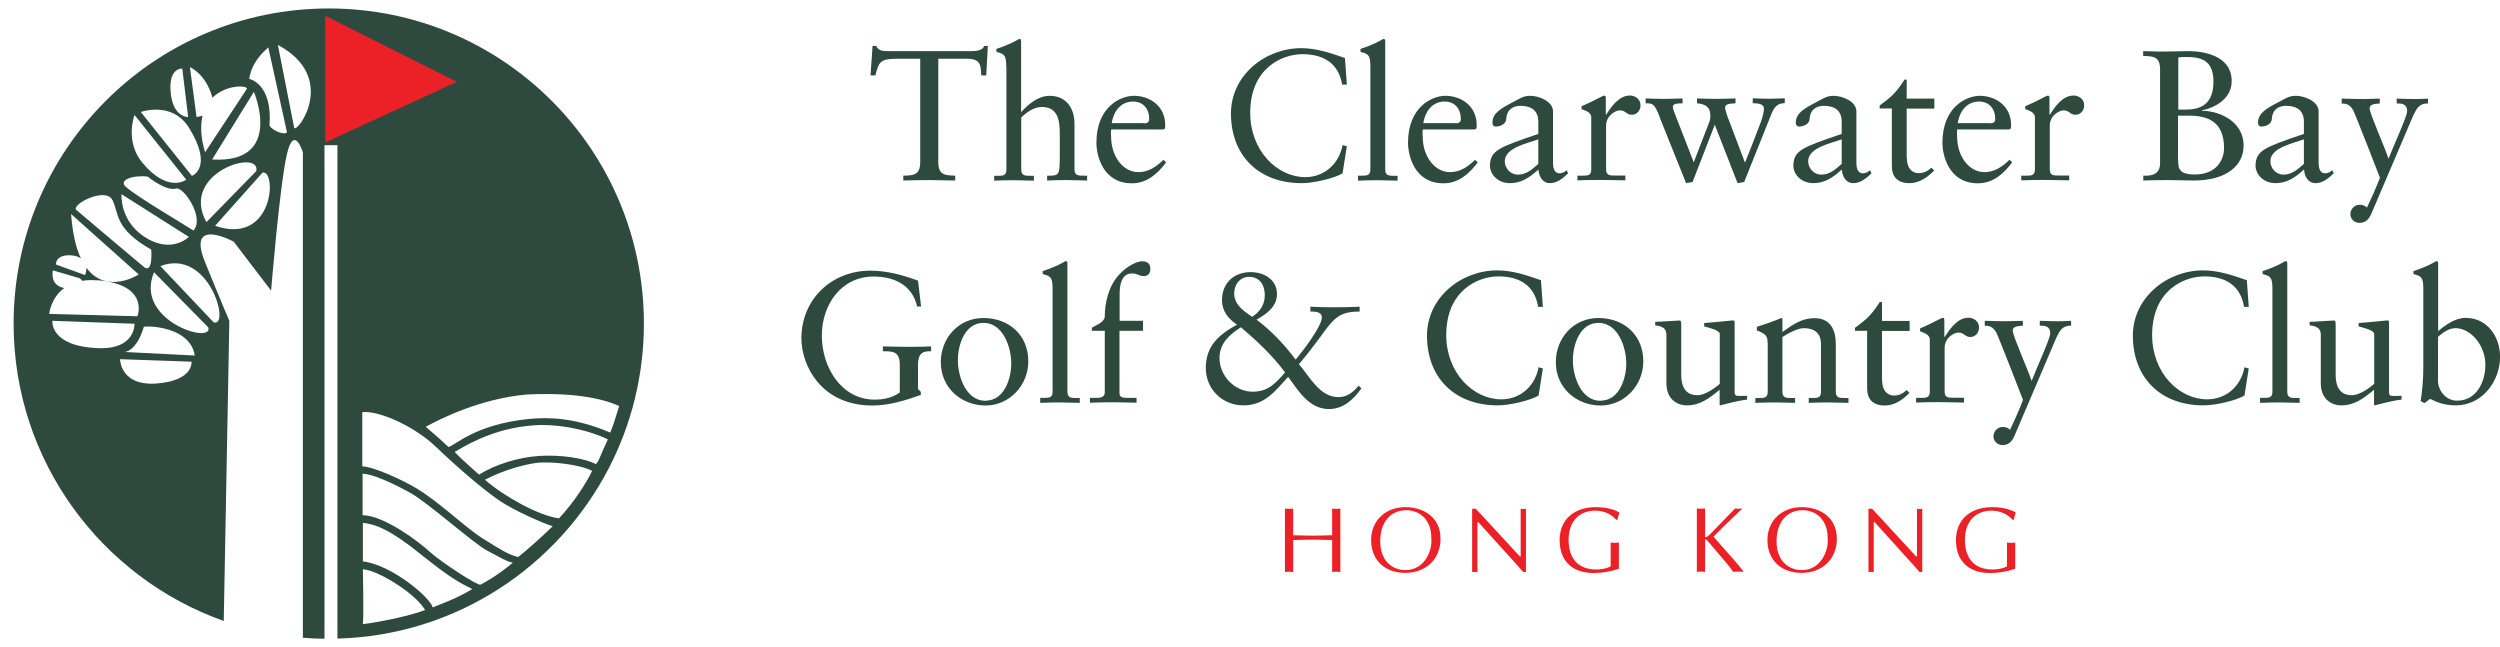 <svg width="170" height="44" viewBox="0 0 170 44" fill="none" xmlns="http://www.w3.org/2000/svg">
<g id="Our_Partners_p1" clip-path="url(#clip0_2036_7009)">
<g id="CWB">
<g id="Group">
<path id="Vector" d="M67.065 5.125H66.725C66.685 4.445 66.725 3.995 65.715 3.995H63.805V11.035C63.805 11.915 64.285 11.925 64.955 11.945V12.275C64.355 12.275 63.805 12.245 63.255 12.245C62.655 12.245 62.055 12.255 61.425 12.275V11.945C62.095 11.935 62.575 11.915 62.575 11.035V3.995H60.925C59.795 3.995 59.745 4.305 59.525 5.125H59.195L59.335 3.125H59.585C59.725 3.465 60.065 3.475 60.375 3.475H66.095C66.545 3.475 66.865 3.365 66.915 3.125H67.175L67.065 5.125Z" fill="#2E4A3E"/>
<path id="Vector_2" d="M68.425 4.505C68.425 3.685 68.235 3.665 67.755 3.525V3.325C68.255 3.165 68.785 2.935 69.055 2.785C69.195 2.705 69.295 2.645 69.335 2.645C69.415 2.645 69.435 2.725 69.435 2.825V7.625C69.545 7.525 70.355 6.515 71.375 6.515C72.475 6.515 73.065 7.325 73.065 8.415V11.525C73.065 11.945 73.345 11.945 73.695 11.945H73.925V12.275C73.485 12.275 73.045 12.245 72.565 12.245C72.115 12.245 71.655 12.255 71.205 12.275V11.945H71.435C72.025 11.945 72.065 11.805 72.065 10.575V9.155C72.065 8.235 71.975 7.275 70.835 7.275C70.245 7.275 69.735 7.715 69.445 7.985V11.535C69.445 11.955 69.725 11.955 70.075 11.955H70.305V12.285C69.865 12.285 69.425 12.255 68.965 12.255C68.505 12.255 68.055 12.265 67.605 12.285V11.955H67.835C68.185 11.955 68.435 11.955 68.435 11.535V4.505H68.425Z" fill="#2E4A3E"/>
<path id="Vector_3" d="M75.565 8.795C75.535 8.905 75.535 9.095 75.565 9.525C75.645 10.725 76.405 11.705 77.415 11.705C78.105 11.705 78.645 11.325 79.115 10.865L79.295 11.045C78.715 11.815 77.995 12.465 76.965 12.465C74.965 12.465 74.555 10.525 74.555 9.715C74.555 7.245 76.215 6.515 77.105 6.515C78.125 6.515 79.225 7.155 79.235 8.495C79.235 8.575 79.235 8.645 79.225 8.725L79.115 8.805H75.575L75.565 8.795ZM77.795 8.385C78.115 8.385 78.145 8.225 78.145 8.065C78.145 7.425 77.755 6.905 77.045 6.905C76.275 6.905 75.745 7.475 75.595 8.375H77.785L77.795 8.385Z" fill="#2E4A3E"/>
<path id="Vector_4" d="M91.575 5.755H91.265C91.025 4.285 89.975 3.685 88.565 3.685C87.155 3.685 85.015 4.655 85.015 7.675C85.015 10.225 86.825 12.045 88.765 12.045C90.015 12.045 91.045 11.185 91.295 9.865L91.585 9.945L91.295 11.785C90.765 12.115 89.345 12.455 88.515 12.455C85.565 12.455 83.705 10.555 83.705 7.715C83.705 5.135 86.015 3.275 88.485 3.275C89.505 3.275 90.485 3.605 91.455 3.945L91.585 5.745L91.575 5.755Z" fill="#2E4A3E"/>
<path id="Vector_5" d="M92.345 11.945H92.585C92.935 11.945 93.185 11.945 93.185 11.525V4.505C93.185 3.685 92.995 3.665 92.515 3.525V3.325C93.015 3.165 93.545 2.935 93.815 2.785C93.955 2.705 94.055 2.645 94.095 2.645C94.175 2.645 94.195 2.725 94.195 2.825V11.535C94.195 11.955 94.475 11.955 94.825 11.955H95.035V12.285C94.605 12.285 94.165 12.255 93.715 12.255C93.265 12.255 92.805 12.265 92.345 12.285V11.955V11.945Z" fill="#2E4A3E"/>
<path id="Vector_6" d="M96.755 8.795C96.725 8.905 96.725 9.095 96.755 9.525C96.835 10.725 97.595 11.705 98.605 11.705C99.295 11.705 99.835 11.325 100.305 10.865L100.485 11.045C99.905 11.815 99.185 12.465 98.155 12.465C96.155 12.465 95.745 10.525 95.745 9.715C95.745 7.245 97.405 6.515 98.285 6.515C99.305 6.515 100.405 7.155 100.415 8.495C100.415 8.575 100.415 8.645 100.405 8.725L100.295 8.805H96.755V8.795ZM98.985 8.385C99.305 8.385 99.335 8.225 99.335 8.065C99.335 7.425 98.945 6.905 98.235 6.905C97.465 6.905 96.935 7.475 96.785 8.375H98.975L98.985 8.385Z" fill="#2E4A3E"/>
<path id="Vector_7" d="M106.645 11.775C106.295 12.105 105.905 12.455 105.395 12.455C104.885 12.455 104.635 11.975 104.615 11.525C104.025 12.065 103.455 12.455 102.675 12.455C101.895 12.455 101.315 11.905 101.315 11.235C101.365 10.225 101.885 10.035 104.605 9.105V8.275C104.605 7.565 104.185 7.195 103.385 7.195C102.835 7.195 102.455 7.505 102.425 8.075C102.425 8.425 102.025 8.605 101.715 8.605C101.525 8.605 101.485 8.445 101.485 8.355C101.485 7.685 102.055 7.375 102.935 6.915C103.375 6.685 103.595 6.515 104.065 6.515C104.635 6.515 105.605 6.885 105.605 7.575V11.065C105.605 11.585 105.785 11.785 106.055 11.785C106.215 11.785 106.405 11.705 106.525 11.575L106.635 11.785L106.645 11.775ZM104.605 9.475C103.965 9.725 102.325 10.015 102.325 10.965C102.325 11.455 102.725 11.875 103.215 11.875C103.805 11.875 104.185 11.505 104.605 11.145V9.485V9.475Z" fill="#2E4A3E"/>
<path id="Vector_8" d="M107.265 11.945H107.605C107.955 11.945 108.205 11.945 108.205 11.525V7.985C108.205 7.595 107.735 7.515 107.545 7.415V7.225C108.465 6.835 108.965 6.505 109.085 6.505C109.165 6.505 109.195 6.545 109.195 6.665V7.795H109.225C109.535 7.305 110.065 6.495 110.835 6.495C111.145 6.495 111.555 6.705 111.555 7.165C111.555 7.505 111.315 7.805 110.965 7.805C110.575 7.805 110.575 7.505 110.135 7.505C109.925 7.505 109.215 7.795 109.215 8.555V11.515C109.215 11.935 109.465 11.935 109.815 11.935H110.525V12.265C109.835 12.255 109.305 12.235 108.765 12.235C108.225 12.235 107.715 12.245 107.265 12.265V11.935V11.945Z" fill="#2E4A3E"/>
<path id="Vector_9" d="M112.875 7.995C112.505 7.035 112.385 7.025 111.905 7.025V6.695C112.325 6.705 112.745 6.725 113.165 6.725C113.605 6.725 114.035 6.695 114.415 6.695V7.025C113.975 7.025 113.755 7.075 113.755 7.265C113.755 7.355 113.805 7.515 113.855 7.645L115.175 11.035L116.245 8.265C116.295 8.135 116.305 8.005 116.305 7.845C116.305 7.255 115.915 7.065 115.395 7.025V6.695C115.845 6.705 116.315 6.725 116.765 6.725C117.185 6.725 117.595 6.695 118.015 6.695V7.025C117.705 7.055 117.305 7.025 117.305 7.325C117.305 7.455 117.455 7.915 117.595 8.255L118.645 11.025H118.675C119.045 10.115 119.395 9.195 119.745 8.275C119.805 8.095 119.945 7.695 119.945 7.385C119.945 7.015 119.445 7.035 119.185 7.015V6.685C119.575 6.695 119.975 6.715 120.365 6.715C120.695 6.715 121.005 6.685 121.365 6.685V7.015C120.795 7.015 120.605 7.355 120.385 7.925L118.605 12.375L118.155 12.455L116.605 8.485L115.095 12.375L114.655 12.455L112.865 7.995H112.875Z" fill="#2E4A3E"/>
<path id="Vector_10" d="M127.275 11.775C126.925 12.105 126.535 12.455 126.025 12.455C125.515 12.455 125.265 11.975 125.245 11.525C124.655 12.065 124.085 12.455 123.305 12.455C122.525 12.455 121.945 11.905 121.945 11.235C121.995 10.225 122.515 10.035 125.235 9.105V8.275C125.235 7.565 124.815 7.195 124.015 7.195C123.465 7.195 123.085 7.505 123.055 8.075C123.055 8.425 122.655 8.605 122.345 8.605C122.155 8.605 122.115 8.445 122.115 8.355C122.115 7.685 122.685 7.375 123.565 6.915C124.005 6.685 124.225 6.515 124.695 6.515C125.265 6.515 126.235 6.885 126.235 7.575V11.065C126.235 11.585 126.415 11.785 126.685 11.785C126.845 11.785 127.035 11.705 127.155 11.575L127.265 11.785L127.275 11.775ZM125.235 9.475C124.595 9.725 122.955 10.015 122.955 10.965C122.955 11.455 123.355 11.875 123.845 11.875C124.435 11.875 124.815 11.505 125.235 11.145V9.485V9.475Z" fill="#2E4A3E"/>
<path id="Vector_11" d="M129.665 10.715C129.665 11.545 130.115 11.775 130.455 11.775C130.795 11.775 131.045 11.665 131.335 11.405L131.525 11.595C131.085 12.045 130.525 12.455 129.845 12.455C129.035 12.455 128.645 12.025 128.645 11.285V7.375H127.815V7.175C128.475 6.675 128.865 6.435 129.505 5.415H129.655V6.705H131.535V7.385H129.655V10.725L129.665 10.715Z" fill="#2E4A3E"/>
<path id="Vector_12" d="M133.095 8.795C133.065 8.905 133.065 9.095 133.095 9.525C133.175 10.725 133.935 11.705 134.945 11.705C135.635 11.705 136.175 11.325 136.645 10.865L136.825 11.045C136.245 11.815 135.525 12.465 134.495 12.465C132.495 12.465 132.085 10.525 132.085 9.715C132.085 7.245 133.745 6.515 134.625 6.515C135.645 6.515 136.745 7.155 136.755 8.495C136.755 8.575 136.755 8.645 136.745 8.725L136.635 8.805H133.095V8.795ZM135.325 8.385C135.645 8.385 135.675 8.225 135.675 8.065C135.675 7.425 135.285 6.905 134.575 6.905C133.805 6.905 133.275 7.475 133.125 8.375H135.315L135.325 8.385Z" fill="#2E4A3E"/>
<path id="Vector_13" d="M137.425 11.945H137.765C138.115 11.945 138.375 11.945 138.375 11.525V7.985C138.375 7.595 137.905 7.515 137.715 7.415V7.225C138.635 6.835 139.135 6.505 139.255 6.505C139.335 6.505 139.365 6.545 139.365 6.665V7.795H139.395C139.705 7.305 140.235 6.495 141.005 6.495C141.315 6.495 141.725 6.705 141.725 7.165C141.725 7.505 141.485 7.805 141.135 7.805C140.745 7.805 140.745 7.505 140.305 7.505C140.095 7.505 139.385 7.795 139.385 8.555V11.515C139.385 11.935 139.635 11.935 139.995 11.935H140.705V12.265C140.015 12.255 139.485 12.235 138.945 12.235C138.405 12.235 137.895 12.245 137.445 12.265V11.935L137.425 11.945Z" fill="#2E4A3E"/>
<path id="Vector_14" d="M145.735 11.945C146.365 11.985 146.885 11.815 146.885 11.105V4.715C146.885 3.835 146.405 3.825 145.735 3.805V3.475C146.085 3.475 146.445 3.505 146.785 3.505H147.175C147.895 3.505 148.355 3.475 148.815 3.475C149.745 3.475 151.755 3.735 151.755 5.515C151.755 6.685 150.695 7.295 149.725 7.515V7.545C150.675 7.495 152.565 8.125 152.565 9.905C152.565 11.255 151.405 12.275 149.175 12.275C148.585 12.275 147.995 12.245 147.395 12.245C146.845 12.245 146.285 12.255 145.745 12.275V11.945H145.735ZM148.115 7.455H148.595C149.615 7.455 150.515 7.125 150.515 5.535C150.515 4.085 149.655 3.875 148.655 3.875C148.495 3.875 148.315 3.885 148.125 3.905V7.455H148.115ZM148.115 10.835C148.115 11.405 148.115 11.865 149.245 11.865C150.745 11.865 151.235 10.845 151.235 10.065C151.235 8.265 150.115 7.865 148.865 7.865H148.105V10.835H148.115Z" fill="#2E4A3E"/>
<path id="Vector_15" d="M158.705 11.775C158.355 12.105 157.965 12.455 157.455 12.455C156.945 12.455 156.695 11.975 156.675 11.525C156.085 12.065 155.515 12.455 154.735 12.455C153.955 12.455 153.375 11.905 153.375 11.235C153.425 10.225 153.945 10.035 156.665 9.105V8.275C156.665 7.565 156.245 7.195 155.445 7.195C154.895 7.195 154.515 7.505 154.485 8.075C154.485 8.425 154.085 8.605 153.775 8.605C153.585 8.605 153.545 8.445 153.545 8.355C153.545 7.685 154.115 7.375 154.995 6.915C155.435 6.685 155.655 6.515 156.125 6.515C156.695 6.515 157.665 6.885 157.665 7.575V11.065C157.665 11.585 157.845 11.785 158.115 11.785C158.275 11.785 158.465 11.705 158.585 11.575L158.695 11.785L158.705 11.775ZM156.665 9.475C156.025 9.725 154.385 10.015 154.385 10.965C154.385 11.455 154.785 11.875 155.275 11.875C155.865 11.875 156.245 11.505 156.665 11.145V9.485V9.475Z" fill="#2E4A3E"/>
<path id="Vector_16" d="M159.235 6.705C159.725 6.715 160.205 6.735 160.695 6.735C161.075 6.735 161.455 6.705 161.825 6.705V7.035C161.585 7.065 161.135 7.045 161.135 7.375C161.135 7.725 162.265 10.245 162.405 10.765H162.435C162.705 10.035 163.685 7.915 163.685 7.565C163.685 7.035 163.285 7.035 162.975 7.035V6.705C163.365 6.715 163.765 6.735 164.155 6.735C164.465 6.735 164.785 6.725 165.105 6.705V7.035C164.515 7.025 164.335 7.365 164.105 7.845L161.255 14.525C161.065 14.965 160.815 15.155 160.445 15.155C160.075 15.155 159.825 14.875 159.825 14.555C159.825 14.255 160.085 13.925 160.435 13.925C160.645 13.925 160.775 13.955 160.955 14.115C161.575 12.805 161.835 12.085 161.835 12.085C161.835 12.075 160.175 7.805 160.025 7.515C159.845 7.205 159.635 7.015 159.235 7.045V6.715V6.705Z" fill="#2E4A3E"/>
<path id="Vector_17" d="M62.645 20.845H62.365C62.035 19.385 60.815 18.805 59.405 18.805C57.175 18.805 55.885 20.755 55.885 22.815C55.885 24.995 57.225 27.175 59.485 27.175C60.485 27.175 60.995 26.825 61.185 26.685V24.805C61.185 23.885 60.705 23.885 60.035 23.885V23.555C60.625 23.565 61.205 23.585 61.775 23.585C62.345 23.585 62.935 23.575 63.315 23.555V23.885C62.895 23.885 62.425 23.885 62.425 24.805V26.455L62.615 26.645V26.855C61.595 27.225 60.435 27.575 59.335 27.575C55.795 27.575 54.495 24.805 54.495 23.005C54.495 20.355 56.545 18.405 59.185 18.405C60.305 18.405 61.375 18.695 62.425 19.085L62.635 20.845H62.645Z" fill="#2E4A3E"/>
<path id="Vector_18" d="M66.865 21.625C68.615 21.625 69.925 22.785 69.925 24.575C69.925 26.205 68.635 27.575 67.025 27.575C65.415 27.575 63.975 26.415 63.975 24.625C63.975 22.995 65.175 21.625 66.865 21.625ZM67.015 27.245C68.275 27.245 68.765 25.785 68.765 24.705C68.765 23.625 68.215 21.955 66.875 21.955C65.625 21.955 65.135 23.415 65.135 24.505C65.135 25.595 65.685 27.255 67.015 27.255V27.245Z" fill="#2E4A3E"/>
<path id="Vector_19" d="M70.735 27.055H70.975C71.325 27.055 71.575 27.055 71.575 26.635V19.615C71.575 18.795 71.385 18.775 70.905 18.635V18.435C71.405 18.275 71.935 18.045 72.205 17.895C72.345 17.815 72.445 17.755 72.485 17.755C72.565 17.755 72.585 17.835 72.585 17.935V26.645C72.585 27.065 72.865 27.065 73.215 27.065H73.425V27.395C72.995 27.395 72.555 27.365 72.105 27.365C71.655 27.365 71.195 27.375 70.735 27.395V27.065V27.055Z" fill="#2E4A3E"/>
<path id="Vector_20" d="M77.725 21.815V22.495H76.125V26.755C76.125 27.055 76.435 27.055 76.715 27.055H77.285V27.385C76.745 27.375 76.215 27.355 75.675 27.355C75.135 27.355 74.625 27.365 74.115 27.385V27.055H74.595C75.065 27.055 75.125 26.845 75.125 26.655V22.495H74.245V22.285C74.535 22.105 75.125 21.915 75.125 21.495C75.125 20.675 75.355 19.445 76.135 18.635C76.825 17.915 77.485 17.765 77.655 17.765C77.865 17.765 78.225 17.815 78.225 18.285C78.225 18.565 78.085 18.775 77.785 18.775C77.405 18.775 77.405 18.595 76.975 18.595C76.205 18.595 76.135 19.505 76.135 20.015V21.815H77.735H77.725Z" fill="#2E4A3E"/>
<path id="Vector_21" d="M92.585 26.395C92.045 27.155 91.365 27.815 90.365 27.815C89.025 27.815 88.295 26.585 87.595 25.625C86.705 26.595 86.005 27.565 84.555 27.565C83.105 27.565 81.995 26.445 81.995 25.035C81.995 23.515 82.875 22.765 84.115 22.075C83.525 21.685 83.095 21.155 83.095 20.415C83.095 19.235 83.915 18.505 85.045 18.505C85.955 18.505 86.835 19.005 86.835 20.005C86.835 20.845 86.115 21.365 85.445 21.735C86.465 22.505 87.345 23.435 88.105 24.455C88.545 23.935 89.885 22.195 89.885 21.585C89.885 21.185 89.385 21.185 89.105 21.185V20.855C89.635 20.885 90.175 20.895 90.705 20.895C91.285 20.895 91.875 20.885 92.455 20.855V21.185C90.465 21.185 90.615 22.095 88.325 24.765C89.065 25.605 89.725 27.005 91.025 27.005C91.605 27.005 92.035 26.655 92.385 26.225L92.585 26.415V26.395ZM85.185 26.635C86.245 26.635 86.745 26.055 87.385 25.325C86.525 24.165 85.475 23.185 84.385 22.255C83.605 22.745 82.925 23.355 82.925 24.345C82.925 25.555 83.955 26.635 85.185 26.635ZM84.935 18.825C84.345 18.825 83.925 19.315 83.925 19.945C83.925 20.725 84.565 21.145 85.145 21.545C85.675 21.205 86.005 20.715 86.005 20.075C86.005 19.345 85.635 18.825 84.935 18.825Z" fill="#2E4A3E"/>
<path id="Vector_22" d="M104.905 20.865H104.595C104.355 19.395 103.305 18.795 101.895 18.795C100.485 18.795 98.345 19.765 98.345 22.785C98.345 25.335 100.155 27.155 102.095 27.155C103.345 27.155 104.375 26.295 104.625 24.975L104.915 25.055L104.625 26.895C104.095 27.225 102.675 27.565 101.845 27.565C98.895 27.565 97.035 25.665 97.035 22.825C97.035 20.245 99.345 18.385 101.815 18.385C102.835 18.385 103.815 18.715 104.785 19.055L104.915 20.855L104.905 20.865Z" fill="#2E4A3E"/>
<path id="Vector_23" d="M108.685 21.625C110.435 21.625 111.745 22.785 111.745 24.575C111.745 26.205 110.455 27.575 108.845 27.575C107.235 27.575 105.795 26.415 105.795 24.625C105.795 22.995 106.995 21.625 108.685 21.625ZM108.835 27.245C110.095 27.245 110.585 25.785 110.585 24.705C110.585 23.625 110.035 21.955 108.695 21.955C107.445 21.955 106.955 23.415 106.955 24.505C106.955 25.595 107.505 27.255 108.835 27.255V27.245Z" fill="#2E4A3E"/>
<path id="Vector_24" d="M117.955 26.685C117.955 26.915 118.095 26.925 118.305 26.925C118.455 26.925 118.645 26.915 118.805 26.915V27.175C118.265 27.225 117.225 27.495 116.995 27.565L116.935 27.525V26.505C116.175 27.125 115.595 27.565 114.705 27.565C114.025 27.565 113.315 27.125 113.315 26.065V22.835C113.315 22.505 113.265 22.195 112.555 22.125V21.885C113.005 21.875 114.015 21.795 114.185 21.795C114.325 21.795 114.325 21.885 114.325 22.165V25.415C114.325 25.795 114.325 26.875 115.425 26.875C115.855 26.875 116.415 26.545 116.945 26.105V22.715C116.945 22.465 116.335 22.325 115.885 22.195V21.965C117.015 21.885 117.725 21.785 117.855 21.785C117.955 21.785 117.955 21.875 117.955 22.015V26.665V26.685Z" fill="#2E4A3E"/>
<path id="Vector_25" d="M120.195 23.295C120.195 22.825 120.055 22.705 119.465 22.465V22.225C120.005 22.045 120.525 21.885 121.125 21.625C121.165 21.625 121.205 21.655 121.205 21.755V22.575C121.925 22.055 122.545 21.635 123.385 21.635C124.455 21.635 124.835 22.415 124.835 23.395V26.645C124.835 27.065 125.115 27.065 125.465 27.065H125.695V27.395C125.255 27.395 124.815 27.365 124.355 27.365C123.895 27.365 123.445 27.375 122.995 27.395V27.065H123.225C123.575 27.065 123.825 27.065 123.825 26.645V23.385C123.825 22.665 123.385 22.315 122.665 22.315C122.265 22.315 121.615 22.645 121.205 22.915V26.645C121.205 27.065 121.485 27.065 121.835 27.065H122.065V27.395C121.625 27.395 121.185 27.365 120.725 27.365C120.265 27.365 119.815 27.375 119.365 27.395V27.065H119.595C119.945 27.065 120.205 27.065 120.205 26.645V23.305L120.195 23.295Z" fill="#2E4A3E"/>
<path id="Vector_26" d="M127.985 25.835C127.985 26.665 128.435 26.895 128.775 26.895C129.115 26.895 129.365 26.785 129.655 26.525L129.845 26.715C129.405 27.165 128.845 27.575 128.165 27.575C127.355 27.575 126.965 27.145 126.965 26.405V22.495H126.135V22.295C126.785 21.795 127.185 21.555 127.825 20.535H127.975V21.825H129.855V22.505H127.975V25.845L127.985 25.835Z" fill="#2E4A3E"/>
<path id="Vector_27" d="M130.275 27.055H130.615C130.965 27.055 131.225 27.055 131.225 26.635V23.095C131.225 22.705 130.755 22.625 130.565 22.525V22.335C131.485 21.945 131.985 21.615 132.105 21.615C132.185 21.615 132.215 21.655 132.215 21.775V22.905H132.245C132.565 22.415 133.085 21.605 133.855 21.605C134.175 21.605 134.575 21.815 134.575 22.275C134.575 22.615 134.335 22.915 133.985 22.915C133.595 22.915 133.595 22.615 133.155 22.615C132.945 22.615 132.235 22.905 132.235 23.665V26.625C132.235 27.045 132.485 27.045 132.845 27.045H133.555V27.375C132.865 27.365 132.335 27.345 131.795 27.345C131.255 27.345 130.745 27.355 130.295 27.375V27.045L130.275 27.055Z" fill="#2E4A3E"/>
<path id="Vector_28" d="M134.965 21.815C135.455 21.825 135.935 21.845 136.425 21.845C136.805 21.845 137.185 21.815 137.555 21.815V22.145C137.315 22.175 136.865 22.155 136.865 22.485C136.865 22.835 137.995 25.355 138.135 25.875H138.165C138.435 25.145 139.415 23.025 139.415 22.675C139.415 22.145 139.015 22.145 138.705 22.145V21.815C139.095 21.825 139.495 21.845 139.885 21.845C140.195 21.845 140.515 21.835 140.835 21.815V22.145C140.245 22.135 140.065 22.475 139.835 22.955L136.985 29.635C136.795 30.075 136.545 30.265 136.175 30.265C135.805 30.265 135.555 29.985 135.555 29.665C135.555 29.365 135.815 29.035 136.165 29.035C136.375 29.035 136.505 29.065 136.685 29.225C137.305 27.915 137.565 27.195 137.565 27.195C137.565 27.185 135.905 22.915 135.755 22.625C135.575 22.315 135.365 22.125 134.965 22.155V21.825V21.815Z" fill="#2E4A3E"/>
<path id="Vector_29" d="M152.905 20.865H152.595C152.355 19.395 151.305 18.795 149.895 18.795C148.485 18.795 146.345 19.765 146.345 22.785C146.345 25.335 148.155 27.155 150.095 27.155C151.345 27.155 152.375 26.295 152.625 24.975L152.915 25.055L152.625 26.895C152.095 27.225 150.675 27.565 149.845 27.565C146.895 27.565 145.035 25.665 145.035 22.825C145.035 20.245 147.345 18.385 149.815 18.385C150.835 18.385 151.815 18.715 152.785 19.055L152.915 20.855L152.905 20.865Z" fill="#2E4A3E"/>
<path id="Vector_30" d="M153.675 27.055H153.915C154.265 27.055 154.525 27.055 154.525 26.635V19.615C154.525 18.795 154.335 18.775 153.855 18.635V18.435C154.355 18.275 154.885 18.045 155.155 17.895C155.295 17.815 155.395 17.755 155.435 17.755C155.515 17.755 155.535 17.835 155.535 17.935V26.645C155.535 27.065 155.815 27.065 156.165 27.065H156.375V27.395C155.945 27.395 155.505 27.365 155.055 27.365C154.605 27.365 154.145 27.375 153.685 27.395V27.065L153.675 27.055Z" fill="#2E4A3E"/>
<path id="Vector_31" d="M162.455 26.685C162.455 26.915 162.595 26.925 162.805 26.925C162.955 26.925 163.145 26.915 163.305 26.915V27.175C162.765 27.225 161.735 27.495 161.495 27.565L161.435 27.525V26.505C160.675 27.125 160.095 27.565 159.205 27.565C158.525 27.565 157.815 27.125 157.815 26.065V22.835C157.815 22.505 157.765 22.195 157.055 22.125V21.885C157.505 21.875 158.515 21.795 158.685 21.795C158.825 21.795 158.825 21.885 158.825 22.165V25.415C158.825 25.795 158.825 26.875 159.925 26.875C160.355 26.875 160.925 26.545 161.445 26.105V22.715C161.445 22.465 160.845 22.325 160.385 22.195V21.965C161.515 21.885 162.225 21.785 162.355 21.785C162.455 21.785 162.455 21.875 162.455 22.015V26.665V26.685Z" fill="#2E4A3E"/>
<path id="Vector_32" d="M165.785 22.525C166.285 22.095 166.965 21.615 167.665 21.615C169.125 21.615 170.005 22.885 170.005 24.265C170.005 25.915 168.795 27.565 166.995 27.565C166.065 27.565 165.575 27.265 165.245 27.125L164.865 27.415L164.605 27.275C164.715 26.535 164.785 25.805 164.785 25.035V19.615C164.785 18.795 164.595 18.775 164.115 18.635V18.435C164.615 18.275 165.145 18.045 165.415 17.895C165.555 17.815 165.655 17.755 165.695 17.755C165.775 17.755 165.795 17.835 165.795 17.935V22.535L165.785 22.525ZM165.785 25.955C165.785 26.435 166.235 27.245 167.085 27.245C168.435 27.245 169.005 25.925 169.005 24.805C169.005 23.445 167.975 22.315 166.985 22.315C166.515 22.315 166.125 22.615 165.785 22.905V25.965V25.955Z" fill="#2E4A3E"/>
<path id="Vector_33" d="M90.585 34.585C90.675 34.585 90.765 34.605 90.865 34.605C90.955 34.605 91.045 34.595 91.145 34.585V38.895C91.045 38.895 90.955 38.875 90.865 38.875C90.775 38.875 90.675 38.885 90.585 38.895V36.725C90.135 36.715 89.705 36.695 89.265 36.695C88.825 36.695 88.385 36.715 87.935 36.725V38.895C87.835 38.895 87.745 38.875 87.655 38.875C87.565 38.875 87.465 38.885 87.375 38.895V34.585C87.465 34.585 87.555 34.605 87.655 34.605C87.745 34.605 87.835 34.595 87.935 34.585V36.395C88.385 36.405 88.825 36.425 89.265 36.425C89.705 36.425 90.145 36.405 90.585 36.395V34.585Z" fill="#EB2127"/>
<path id="Vector_34" d="M93.235 36.735C93.235 35.355 94.265 34.485 95.565 34.485C96.745 34.485 97.955 35.125 97.955 36.635C97.955 38.035 96.955 38.955 95.555 38.955C94.155 38.955 93.235 38.075 93.235 36.725V36.735ZM96.945 35.305C96.625 34.905 96.135 34.695 95.635 34.695C94.525 34.695 93.855 35.535 93.855 36.815C93.855 38.095 94.635 38.765 95.575 38.765C96.905 38.765 97.385 37.395 97.335 36.695C97.335 36.175 97.265 35.735 96.935 35.305H96.945Z" fill="#EB2127"/>
<path id="Vector_35" d="M103.765 38.895H103.575C103.505 38.805 103.375 38.655 103.245 38.515L100.525 35.505H100.465V38.905C100.405 38.905 100.345 38.885 100.285 38.885C100.225 38.885 100.165 38.895 100.105 38.905V34.595H100.355L103.345 37.835H103.405V34.595C103.465 34.595 103.515 34.615 103.585 34.615C103.645 34.615 103.695 34.605 103.765 34.595V38.905V38.895Z" fill="#EB2127"/>
<path id="Vector_36" d="M109.895 35.335C109.545 34.935 109.015 34.725 108.475 34.725C107.405 34.725 106.665 35.435 106.665 36.705C106.665 37.975 107.305 38.725 108.545 38.725C108.885 38.725 109.235 38.665 109.525 38.515V36.895C109.615 36.895 109.705 36.915 109.805 36.915C109.895 36.915 109.985 36.905 110.085 36.895V38.675C109.535 38.865 108.955 38.965 108.375 38.965C106.785 38.965 106.055 38.015 106.055 36.735C106.055 35.265 107.115 34.485 108.515 34.485C109.455 34.485 109.985 34.765 110.125 34.855C110.065 35.015 110.025 35.175 109.985 35.345H109.915L109.895 35.335Z" fill="#EB2127"/>
<path id="Vector_37" d="M117.055 35.955L116.515 36.495C117.015 37.075 117.545 37.645 118.045 38.225L118.555 38.855V38.885C118.425 38.885 118.315 38.865 118.205 38.865C118.085 38.865 117.965 38.875 117.855 38.885C117.715 38.685 117.575 38.495 117.425 38.315L116.055 36.705C116.055 36.705 115.945 36.665 115.945 36.685V38.885C115.845 38.885 115.755 38.865 115.665 38.865C115.575 38.865 115.475 38.875 115.385 38.885V34.575C115.475 34.575 115.565 34.595 115.665 34.595C115.755 34.595 115.845 34.585 115.945 34.575V36.525C115.945 36.525 116.035 36.535 116.105 36.485C116.215 36.395 116.355 36.265 116.435 36.175L117.985 34.575C118.065 34.575 118.145 34.595 118.235 34.595C118.315 34.595 118.395 34.585 118.485 34.575L117.055 35.945V35.955Z" fill="#EB2127"/>
<path id="Vector_38" d="M120.185 36.735C120.185 35.355 121.215 34.485 122.515 34.485C123.695 34.485 124.905 35.125 124.905 36.635C124.905 38.035 123.905 38.955 122.505 38.955C121.105 38.955 120.185 38.075 120.185 36.725V36.735ZM123.895 35.305C123.585 34.905 123.085 34.695 122.585 34.695C121.475 34.695 120.805 35.535 120.805 36.815C120.805 38.095 121.585 38.765 122.525 38.765C123.855 38.765 124.335 37.395 124.285 36.695C124.285 36.175 124.215 35.735 123.885 35.305H123.895Z" fill="#EB2127"/>
<path id="Vector_39" d="M130.715 38.895H130.525C130.455 38.805 130.325 38.655 130.195 38.515L127.475 35.505H127.415V38.905C127.355 38.905 127.295 38.885 127.235 38.885C127.175 38.885 127.115 38.895 127.055 38.905V34.595H127.305L130.295 37.835H130.355V34.595C130.415 34.595 130.465 34.615 130.535 34.615C130.595 34.615 130.645 34.605 130.715 34.595V38.905V38.895Z" fill="#EB2127"/>
<path id="Vector_40" d="M136.845 35.335C136.495 34.935 135.965 34.725 135.425 34.725C134.355 34.725 133.615 35.435 133.615 36.705C133.615 37.975 134.255 38.725 135.495 38.725C135.835 38.725 136.185 38.665 136.475 38.515V36.895C136.565 36.895 136.655 36.915 136.755 36.915C136.845 36.915 136.935 36.905 137.035 36.895V38.675C136.485 38.865 135.905 38.965 135.325 38.965C133.735 38.965 133.005 38.015 133.005 36.735C133.005 35.265 134.065 34.485 135.465 34.485C136.405 34.485 136.935 34.765 137.075 34.855C137.015 35.015 136.975 35.175 136.935 35.345H136.865L136.845 35.335Z" fill="#EB2127"/>
</g>
<path id="Vector_41" d="M22.945 43.425V9.875H22.065V43.435C21.575 43.435 21.085 43.405 20.595 43.365V10.365C20.595 10.365 20.005 8.405 19.515 10.465C19.025 12.515 18.435 19.765 18.435 19.765L15.895 16.435C15.895 16.435 12.665 14.675 13.935 17.805C15.205 20.935 15.595 21.815 15.595 21.815L15.215 42.225C6.895 39.275 0.925 31.335 0.925 22.005C0.925 10.165 10.515 0.575 22.355 0.575C34.195 0.575 43.785 10.165 43.785 22.005C43.785 25.545 42.925 28.885 41.405 31.825C37.925 38.555 30.985 43.215 22.935 43.425H22.945ZM18.895 3.055L20.005 8.695C20.205 9.085 23.035 5.275 18.895 3.055ZM18.325 8.555C18.595 8.925 19.365 9.205 19.515 8.995L18.245 3.225C17.425 3.925 17.045 4.665 16.945 5.365C16.945 5.365 18.555 5.665 18.325 8.565V8.555ZM14.625 15.355C18.635 16.725 18.835 11.535 17.855 11.735L14.625 15.355ZM14.035 15.105L17.425 11.635C17.765 10.065 12.185 11.735 14.035 15.105ZM10.905 18.095L14.525 21.915C15.695 22.305 14.235 16.825 10.905 18.095ZM10.475 18.515C9.085 21.795 14.515 23.455 14.165 22.265L10.475 18.515ZM3.565 21.815C3.565 21.815 3.355 23.555 6.695 23.675C9.235 23.765 9.145 22.015 9.145 22.015L3.565 21.815ZM12.665 12.215L9.145 7.815C9.145 7.815 8.475 9.595 9.665 11.045C11.435 13.185 12.665 12.215 12.665 12.215ZM13.055 11.955C13.055 11.955 14.535 11.405 12.855 8.695C11.715 6.845 9.575 7.615 9.575 7.615L13.045 11.955H13.055ZM13.155 15.675C13.945 14.825 12.465 12.645 11.965 12.825C11.275 13.015 10.035 12.005 10.035 12.005C8.955 11.895 8.055 12.265 8.555 12.705C9.335 13.385 12.075 14.995 13.155 15.675ZM12.835 16.105L8.265 13.205C8.265 13.205 8.115 14.915 9.735 16.045C11.615 17.345 12.835 16.115 12.835 16.115V16.105ZM7.645 13.605C7.195 12.705 4.935 13.845 5.165 14.255C5.325 14.405 9.825 18.185 9.825 18.185C10.415 18.575 10.285 16.975 10.285 16.975C7.755 15.535 8.105 14.515 7.645 13.595V13.605ZM14.425 10.845C19.345 11.135 17.265 6.245 17.265 6.245L14.425 10.845ZM12.395 4.665C12.395 4.665 11.495 4.585 11.595 6.145C11.705 8.005 12.795 7.955 12.795 7.955L12.395 4.665ZM14.445 6.645C14.005 5.015 12.915 4.565 12.915 4.565L13.365 7.955C13.365 7.955 13.555 7.935 13.775 7.865C13.625 8.495 13.635 9.305 13.945 10.355L16.785 6.045C16.845 5.795 15.395 5.725 14.455 6.635L14.445 6.645ZM9.785 22.215C9.275 23.915 8.485 23.935 8.485 23.935L13.235 24.175C13.235 24.175 13.195 22.605 10.685 22.245C10.345 22.195 10.045 22.195 9.785 22.215ZM8.165 24.425C8.165 24.425 8.165 26.275 10.675 26.075C13.185 25.875 13.025 24.595 13.025 24.595L8.165 24.425ZM4.835 14.565C4.935 15.915 5.175 16.885 5.505 17.575C5.435 17.535 5.375 17.485 5.285 17.455C4.815 17.275 3.805 17.285 3.805 17.985L5.785 18.705C5.785 18.705 5.885 18.475 5.875 18.205C7.245 20.075 9.435 18.665 9.435 18.665L4.835 14.555V14.565ZM6.605 19.065C6.225 19.035 5.885 19.045 5.585 19.095C5.555 19.035 5.495 18.965 5.375 18.905L3.595 18.385C3.465 19.155 3.875 19.495 4.365 19.585C3.445 20.265 3.345 21.345 3.345 21.345L9.345 21.505C9.345 21.505 10.205 19.345 6.605 19.055V19.065ZM24.635 28.025V31.715C25.385 31.715 27.475 32.685 28.385 33.245C30.035 34.265 31.645 35.885 32.855 36.635C34.065 37.385 34.555 37.715 35.235 37.875C35.525 37.675 36.965 36.405 37.585 35.785C37.125 35.655 34.945 34.745 33.835 33.955C32.735 33.175 31.195 31.865 29.665 30.405C28.135 28.935 25.715 27.905 24.645 28.025H24.635ZM24.655 32.225V35.035C26.095 35.035 28.495 36.845 29.205 37.505C29.915 38.165 32.485 39.855 32.675 39.755C32.875 39.655 33.725 39.215 34.875 38.265C34.455 38.195 33.965 37.875 33.115 37.435C32.255 36.995 29.105 34.185 27.905 33.515C26.705 32.855 25.315 32.215 24.655 32.215V32.225ZM24.675 35.555V38.175C26.655 38.415 29.275 40.645 29.425 41.305C30.015 41.055 31.035 40.715 32.115 40.055C31.285 39.635 30.745 39.395 28.665 37.735C26.535 35.995 25.465 35.625 24.675 35.555ZM24.675 38.715C24.675 38.715 24.745 41.825 24.675 42.435C24.945 42.435 27.705 41.975 28.905 41.475C28.195 40.275 25.555 38.715 24.675 38.715ZM28.955 29.025C29.565 29.535 30.085 30.005 30.495 30.395C30.985 30.275 32.305 28.855 35.995 28.485C37.315 28.365 39.075 28.385 41.495 29.415C41.715 28.875 41.765 28.725 42.105 27.605C40.955 27.095 39.025 26.675 35.845 26.825C32.685 27.095 29.925 28.485 28.945 29.025H28.955ZM30.915 30.735C31.405 31.255 32.265 31.985 32.575 32.275C33.625 31.615 35.195 31.095 36.655 31.005C38.125 30.905 39.765 31.155 40.525 31.565C40.815 31.195 40.745 31.125 41.335 29.875C39.745 29.115 37.645 28.805 36.295 28.925C34.115 29.075 32.355 29.855 30.915 30.735ZM40.265 32.015C39.315 31.545 37.505 31.405 36.715 31.455C35.935 31.505 34.315 31.915 32.975 32.625C34.295 33.775 36.695 35.095 38.015 35.245C39.045 34.145 39.905 32.785 40.265 32.015Z" fill="#2E4A3E"/>
<path id="Vector_42" d="M22.115 9.685L31.065 5.565L22.115 1.075V9.685Z" fill="#EB2127"/>
</g>
</g>
<defs>
<clipPath id="clip0_2036_7009">
<rect width="169.08" height="42.85" fill="white" transform="translate(0.925 0.575)"/>
</clipPath>
</defs>
</svg>
